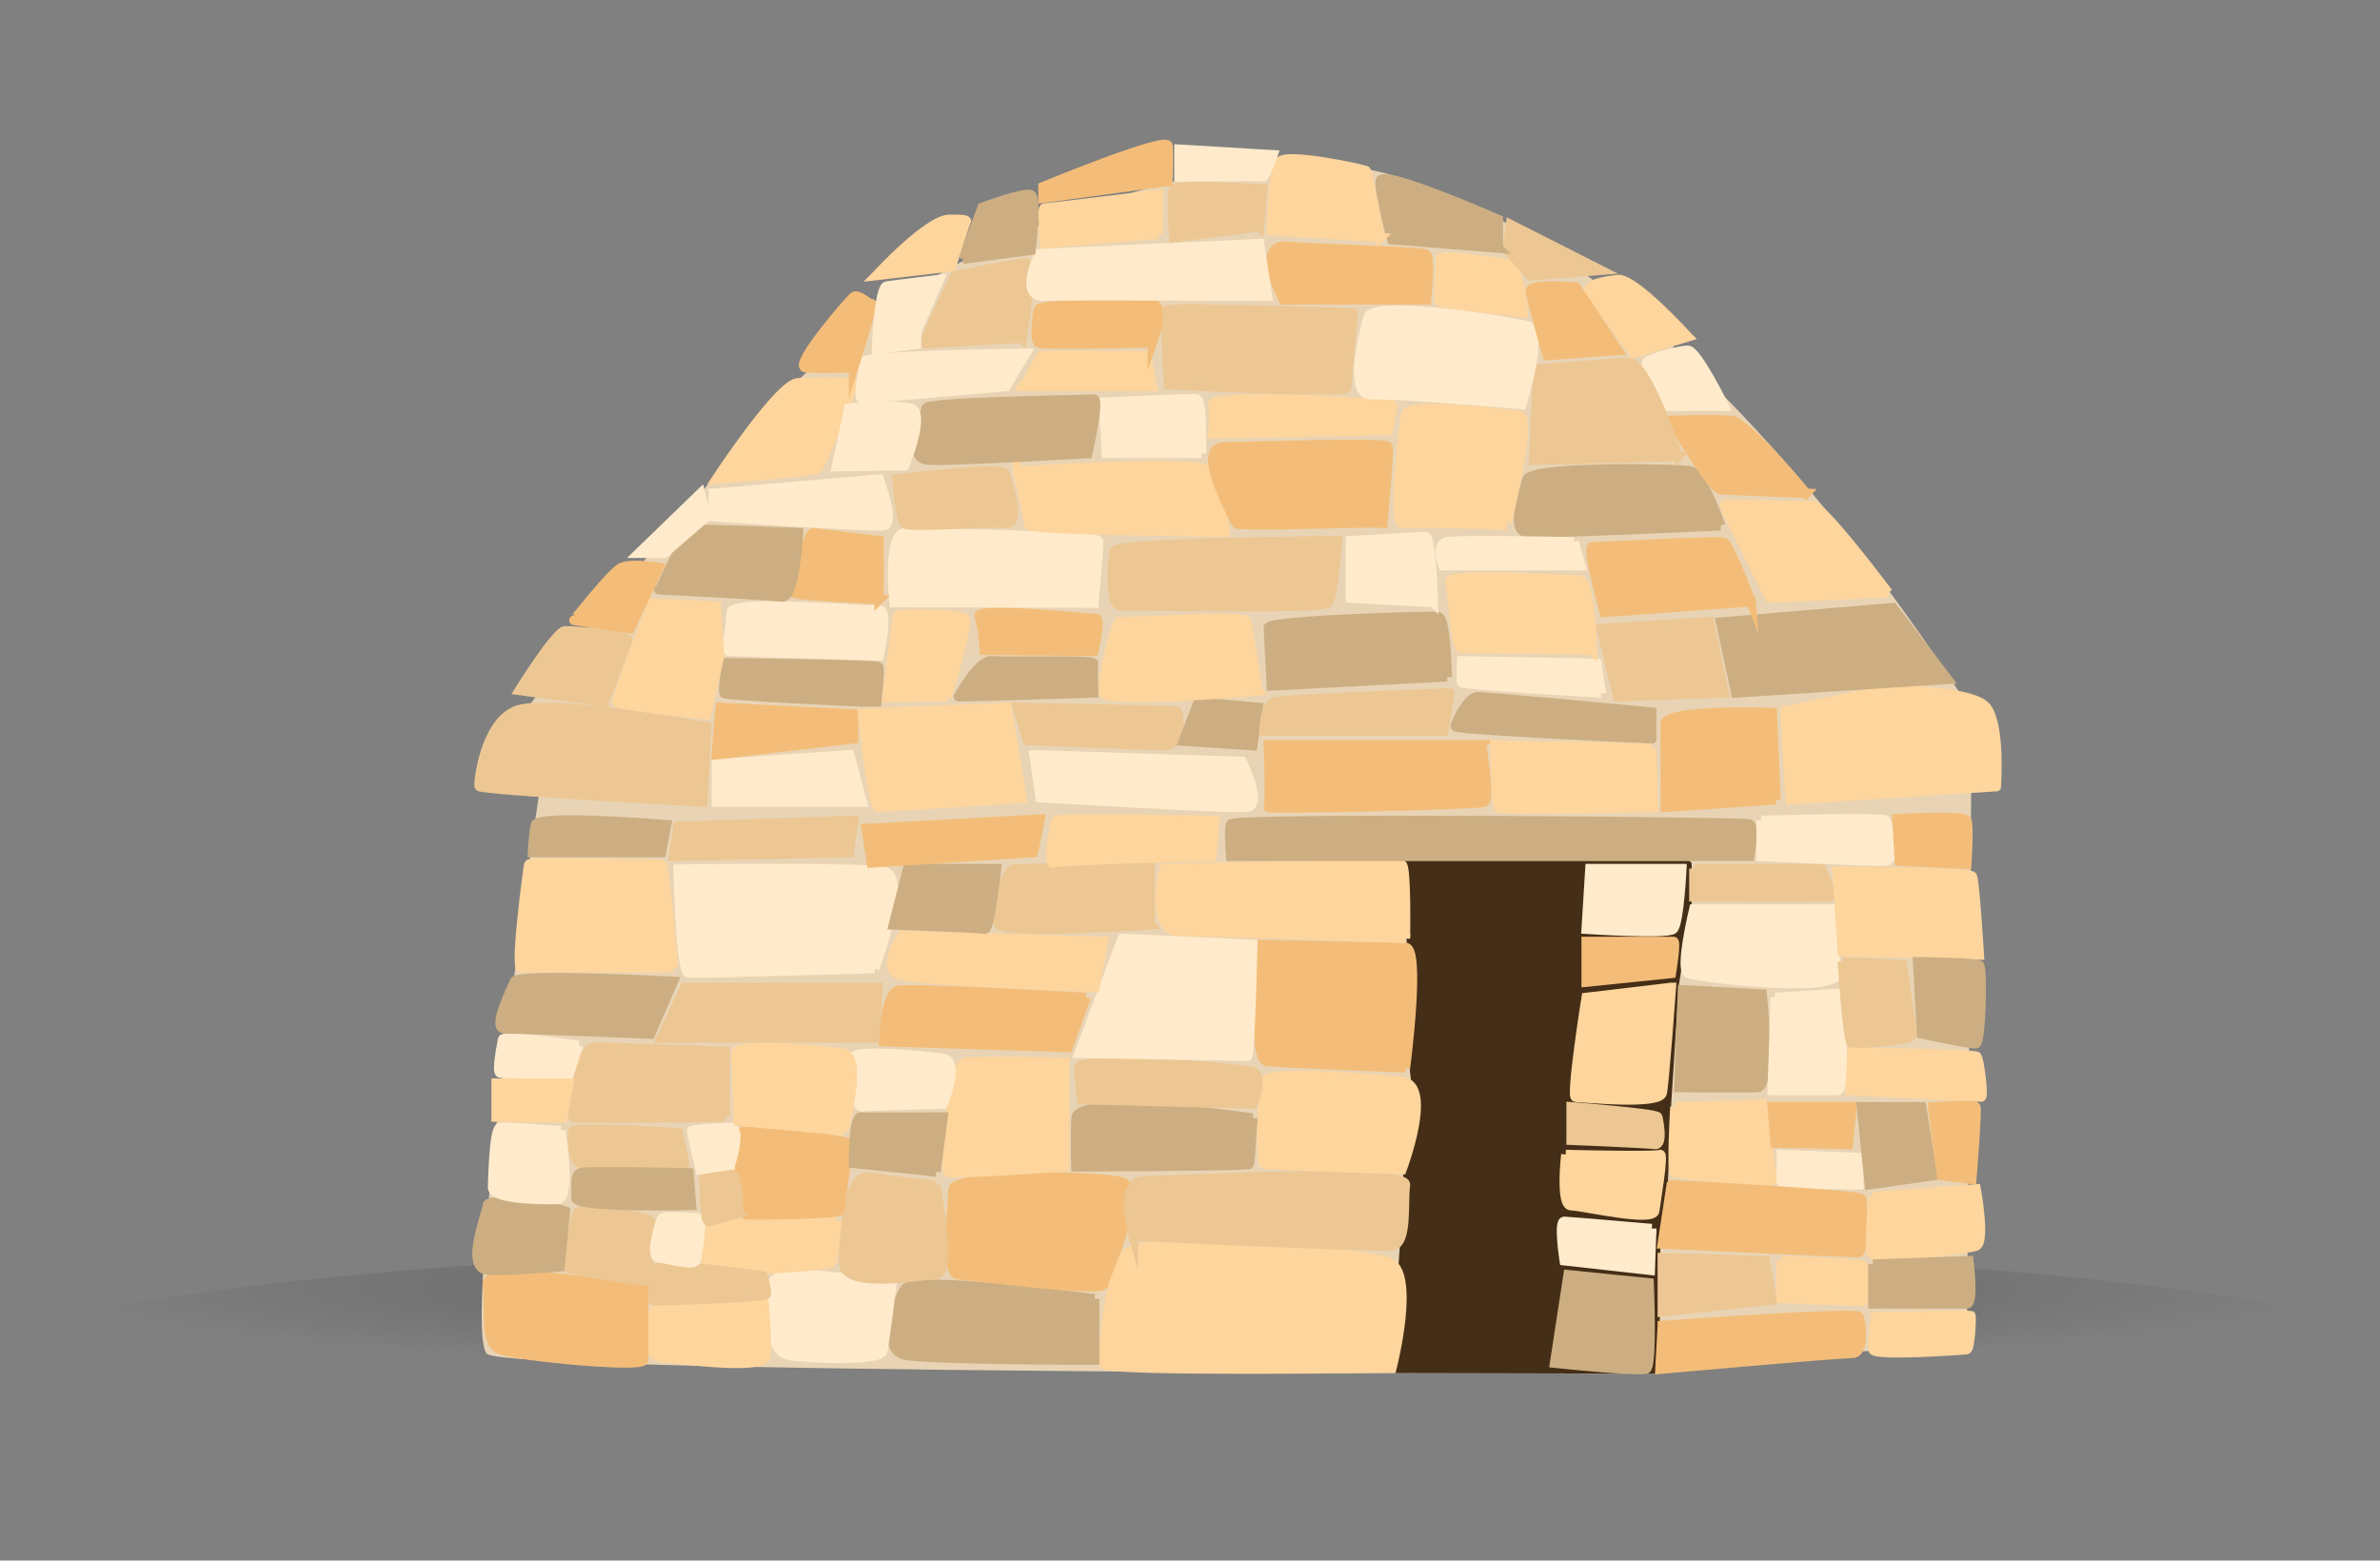 <?xml version="1.0" encoding="UTF-8"?><svg id="a" xmlns="http://www.w3.org/2000/svg" xmlns:xlink="http://www.w3.org/1999/xlink" viewBox="0 0 502 329.22"><rect x="0" y="0" width="502" height="329.22" fill="#808080" stroke="none"/><defs><style>.c{fill:#e8d4b5;}.d{fill:#442e17;}.e{fill:#fdd59d;stroke:#fdd59d;}.e,.f,.g,.h,.i{stroke-miterlimit:10;stroke-width:2px;}.f{fill:#ffebcb;stroke:#ffebcb;}.g{fill:#f3bd79;stroke:#f3bd79;}.h{fill:#ecc794;stroke:#ecc794;}.i{fill:#ccae82;stroke:#ccae82;}.j{fill:url(#b);opacity:.3;}</style><radialGradient id="b" cx="1001.54" cy="5809.29" fx="1001.54" fy="5809.29" r="458.75" gradientTransform="translate(-269.67 39.26) scale(.52 .04)" gradientUnits="userSpaceOnUse"><stop offset="0" stop-color="#000"/><stop offset="1" stop-color="#010101" stop-opacity="0"/></radialGradient></defs><ellipse class="j" cx="253.43" cy="287.63" rx="259.02" ry="25.77"/><g><path class="c" d="M414.86,283.17l1.04-132.97S338.71,22.79,263.79,35.03c-74.92,12.24-104.77,55.82-104.77,55.82,0,0-52.85,61.24-54.37,69.35-1.52,8.12,8.96,7.87,8.96,7.87,0,0-16.5,113.46-10.82,117.59,5.49,3.99,231.53,4.13,246.56,4.13,.52,0,1.75-1.04,1.75-1.04l63.78-5.58Z"/><polygon class="d" points="350.12 277.74 350.12 264.53 351.8 249.41 352.52 232.44 354.11 207.82 356.81 190.74 356.81 182.08 356.25 181.53 295.96 181.53 297.08 207.18 297.39 226.01 297.93 230.62 295.96 248.02 295.96 252.62 294.88 268.39 294.3 289.67 349.34 289.79 350.12 277.74"/><g><path class="e" d="M293.58,288.62s5.3-20.55-.85-22.45c-6.14-1.91-52.74-6.78-55.92-1.06-3.18,5.72-4.24,20.97-4.02,22.66s60.79,.85,60.79,.85Z"/><path class="i" d="M230.89,274.01s-38.13-5.08-40.03-2.12c-1.91,2.97-5.08,12.92,0,13.98,5.08,1.06,40.03,1.06,40.03,1.06v-12.92Z"/><path class="f" d="M188.11,270.96c-5.09-.55-25.21-4.32-25.21,0s-1.27,14.06,3.39,14.91c4.66,.85,19.49,1.27,19.91-.85s1.91-14.06,1.91-14.06Z"/><path class="g" d="M237.24,249.65c-2.34-1.82-36.22-2.12-36.22,1.27s-1.91,17.77,1.06,17.99c2.97,.22,30.45,3.87,30.69,2.05s8.29-18.35,4.47-21.31Z"/><path class="h" d="M197.42,250.08s3.39,18.83,0,18.84c-3.39,.01-19.49,3.19-19.49-2.53s.85-18.77,5.3-18.07c4.45,.7,14.19,1.76,14.19,1.76Z"/><path class="e" d="M161.09,274.43s-21.92-.53-23.09,2.12c-1.16,2.65-3.49,9.54,2.65,10.01,6.14,.47,20.76,2.48,20.97-.69s-.53-11.44-.53-11.44Z"/><path class="e" d="M176.5,257.7s-27.91-.54-27.38,2.19c.53,2.73-1.85,7.5,1.33,7.97,3.18,.48,24.53-.64,24.97-1.59,.45-.95,1.08-8.58,1.08-8.58Z"/><path class="h" d="M160.94,269.19s-22.61-3.43-23.03-1.21-1.43,6.31,.21,6.41c1.64,.1,23.48-.65,23.55-1.39s-.73-3.81-.73-3.81Z"/><path class="g" d="M135.76,272.16c-1.83-.16-33.68-6.04-32.96-1.19,.71,4.85-.95,12.47,2.94,13.82,3.89,1.35,30.02,3.89,30.02,2.14v-14.77Z"/><path class="h" d="M135.76,270.17s3.65-11.99,.83-12.95c-2.82-.95-14.34-2.78-14.89-1.27s-2.3,11.2-1.51,11.68c.79,.48,15.57,2.54,15.57,2.54Z"/><path class="i" d="M119.27,255.38c-.35-.22-16.34-3.08-16.49-1.09s-4.99,13.57,.33,13.7c5.32,.12,15.01-.75,15.01-.75l1.15-11.86Z"/><path class="f" d="M147.99,256.99s-7.86-.64-8.34,0-2.7,8.18-.79,8.34,7.63,1.99,8.02,.48,1.11-8.82,1.11-8.82Z"/><path class="g" d="M179.12,241.02s-22-3.89-23.03-1.91c-1.03,1.99,.08,17,1.35,17.16,1.27,.16,19.7-.12,19.7-.89s1.99-14.36,1.99-14.36Z"/><path class="h" d="M155.68,255.95s.49-8.15-1.82-8.52c-2.3-.37-5.72,1.21-5.48,1.21s.12,9.13,1.05,9.01,6.25-1.7,6.25-1.7Z"/><path class="f" d="M154.03,245.79s2.62-7.94,0-7.94c-2.62,0-8.18,.46-8.18,.71s1.83,8.19,1.83,8.19l6.35-.95Z"/><path class="h" d="M143.04,238.97s-21.9-1.38-22.14-.42-.32,6.44,1.51,6.84c1.83,.4,22.24,1.39,22,.04s-1.37-6.46-1.37-6.46Z"/><path class="i" d="M145.31,247.43l.53,6.85s-24.71,.64-24.39-1.59-.55-4.92,1.12-5.32,22.74,.06,22.74,.06Z"/><path class="f" d="M118.28,238.55s2.34,14.41-.64,14.49c-2.97,.08-13.82,.06-13.74-2.56s.32-12.39,1.59-12.63,12.79,.71,12.79,.71Z"/><path class="h" d="M239.04,260.77s-3.28-11.65,2.22-11.65c5.51,0,55.71-2.97,55.18,.85s.53,12.46-2.86,12.85c-3.39,.39-54.54-2.05-54.54-2.05Z"/><path class="e" d="M295.7,246.74s6.78-17.84,0-18.59c-6.78-.74-28.81-2.44-29.13,0s-.74,17.05,0,17.37,29.13,1.22,29.13,1.22Z"/><path class="i" d="M264.23,235.88s-37.06-5.4-37.27,0,0,10.27,0,10.27c0,0,36.33-.11,36.54-.53s.73-9.74,.73-9.74Z"/><path class="h" d="M264.23,232.92s2.53-5.82,0-6.78c-2.53-.95-36.63-3.49-36.63-.95s.53,6.78,.53,6.78l36.1,.95Z"/><path class="e" d="M224.53,246.16s-24.36,1.79-24.68,1.05,.64-22.74,3.92-23.12c3.28-.39,20.76,0,20.76,0v22.07Z"/><path class="i" d="M197.42,247.21l-17.37-1.78s-.11-9.9,1.48-9.78,17.39,0,17.39,0l-1.51,11.56Z"/><path class="f" d="M198.93,232.92s3.73-9.11,0-9.64c-3.73-.53-19.83-2.12-18.88,0,.95,2.12-.42,10.45,1.91,10.2s16.97-.56,16.97-.56Z"/><path class="e" d="M177.93,238.55s4.13-15.61,0-16.34c-4.13-.73-22.93-2.34-22.74,0s.54,14.31,.54,14.31l22.21,2.03Z"/><path class="h" d="M152.94,235.65s-32.13,.51-32.16,0,1.13-14.52,4.41-14.67c3.28-.14,27.75,.81,27.75,.81v13.86Z"/><path class="f" d="M122.02,220.53s-15.78-2.33-15.99-1.27-1.38,6.99-.53,7.1,14.49,.42,14.49,.42l2.03-6.25Z"/><polygon class="e" points="119.99 228.5 104.65 228.5 104.65 235.65 118.63 235.88 119.99 228.5"/><path class="g" d="M296.44,225.29s3.34-25.42,0-25.42c-3.34,0-30.28-.64-30.28-.64,0,0-2.36,24.26,1.09,24.68,3.45,.42,29.19,1.37,29.19,1.37Z"/><path class="e" d="M296.44,197.97s.27-15.25-.74-15.57c-1.01-.32-50.15,.79-50.15,.79,0,0-3.44,13.34,3.39,13.34,6.83,0,47.5,1.43,47.5,1.43Z"/><path class="f" d="M264.23,199.24s-.52,23.76-1.15,23.64-35.48-.67-35.48-.67l9.11-24.24,27.52,1.27Z"/><path class="h" d="M242.59,195.11s-29.71,2.07-31.77,0c-2.07-2.07,1.59-11.76,3.02-11.76,1.43,0,28.75-1.01,28.75-1.01v12.77Z"/><path class="e" d="M232.77,198.61l-42.47-1.27s-4.5,6.83-.81,8.26c3.7,1.43,41.4,2.7,41.4,2.7l1.88-9.69Z"/><path class="g" d="M229.09,210.43l-3.81,10.56-38.92-1.25s.23-10.17,3.14-10.8c2.9-.64,39.6,1.49,39.6,1.49Z"/><polygon class="h" points="184.45 218.98 139.49 218.98 144.42 208.3 185.24 208.3 184.45 218.98"/><path class="f" d="M184.45,204.32s7.47-19.54,1.91-20.49c-5.56-.95-43.31-.48-43.31-.48,0,0,.42,21.76,2.17,21.92,1.75,.16,39.24-.95,39.24-.95Z"/><path class="i" d="M142.03,207.03s-32.88-1.75-33.52,0-4.92,10.01-2.07,10.01,30.76,1.11,30.76,1.11l4.83-11.12Z"/><path class="e" d="M142.03,204.17s-1.75-21.88-2.54-21.82-27.8-.69-27.96,0-3.01,21.98-1.58,21.82c1.43-.16,32.09,0,32.09,0Z"/><path class="i" d="M210.2,183.24s-1.45,13.07-2.48,12.79-19.29-.92-19.29-.92l3.01-11.87h18.76Z"/><path class="i" d="M259.59,180.66h109.45s1.11-6.35,0-6.83c-1.11-.48-108.98-1.43-109.45,0s0,6.83,0,6.83Z"/><path class="f" d="M354.74,183.24s-.56,11.65-1.83,12.79-18.34,0-18.34,0l.79-12.79h19.38Z"/><path class="g" d="M334.57,198.61v8.58l17.95-1.84s1.11-6.74,.48-6.74h-18.43Z"/><path class="e" d="M352.52,208.3l-17.95,2.13s-3.34,21.06-2.22,21.06,17.79,1.75,18.27-.95,1.91-22.24,1.91-22.24Z"/><path class="h" d="M331.39,233.49s18.11,1.4,18.27,2.16,1.27,6.03-.64,5.78c-1.91-.25-17.63-.89-17.63-.89v-7.05Z"/><path class="e" d="M330.28,243.56s-1.27,10.8,1.11,10.8c2.38,0,17.31,3.59,17.63,1.08s2.04-12.36,1.1-11.88-19.85,0-19.85,0Z"/><path class="f" d="M348.39,259.18l-.32,8.8-18.13-2.02s-1.29-8.35,0-8.3c1.29,.04,18.45,1.53,18.45,1.53Z"/><path class="i" d="M347.84,270.65s.77,17.98-.67,18.19c-3.14,.46-19.27-1.27-19.27-1.27l2.86-18.65,17.08,1.73Z"/><path class="h" d="M357.28,183.24h26.85s2.7,5.9,1.75,5.95c-.95,.05-28.59,0-28.59,0v-5.95Z"/><path class="f" d="M357.28,191.78s-3.02,12.58-1.27,13.52,32.09,4.46,31.45,0c-.64-4.46-1.38-13.52-1.38-13.52h-28.8Z"/><path class="i" d="M354.9,208.81l16.78,.91s1.96,19.54-.9,19.7c-2.86,.16-16.68,0-16.68,0l.79-20.61Z"/><path class="f" d="M374.44,210.43l13.04-.86s2.55,20.49,0,20.49h-13.67l.64-19.63Z"/><path class="e" d="M353.28,233.48s-.83,13.92,0,13.91c.83-.02,20.69,3.16,20.53,1.57-.16-1.59-2.12-16.04-2.12-16.04l-18.41,.56Z"/><polygon class="g" points="373.8 233.48 390.64 233.48 389.85 241.44 374.44 241.16 373.8 233.48"/><path class="f" d="M375.71,243.55l16.36,.65v5.74s-16.36-.09-16.36-.53v-5.86Z"/><path class="g" d="M352.52,249.94s40.19,2.04,40.19,3,.48,11.12-.64,11.28c-1.11,.16-41.45-1.79-41.45-1.79l1.89-12.48Z"/><polygon class="h" points="350.63 265.33 350.63 276.76 373.8 274.22 372.34 265.96 350.63 265.33"/><path class="e" d="M375.71,265.96s16.72,.48,17.1,.95,.74,7.63,0,7.63-17.1-.64-17.1-.64v-7.94Z"/><path class="g" d="M350.63,279.62s40.97-2.97,41.45-1.88,1.43,7.76-1.43,7.76c-2.86,0-40.52,3.34-40.52,3.34l.5-9.21Z"/><path class="f" d="M371.47,173.07s26.11-.76,26.32,0,2.44,8.38,0,8.59c-2.44,.21-26.32-1.01-26.32-1.01v-7.59Z"/><path class="g" d="M400.12,172.73s14.19-.84,14.72,.34c.53,1.18,0,9.28,0,9.28l-14.19-.66-.53-8.95Z"/><path class="e" d="M387.47,183.78s28,.21,28.53,1.06,1.48,16.63,1.48,16.63l-28.88-.74-1.13-16.94Z"/><path class="h" d="M388.61,202.9s1.03,17.13,2.03,17.28,12.55-.7,12.66-1.76-2.12-14.93-2.12-14.93l-12.57-.58Z"/><path class="i" d="M404.46,202.9s12.28,.16,13.03,.69c.74,.53,.42,16.47-.74,16.6-1.16,.13-11.44-2.09-11.44-2.09l-.85-15.2Z"/><path class="e" d="M390.64,222.01s25.79,.25,26.32,.87,1.54,8.45,.93,8.56-27.62-1.38-27.62-1.38l.37-8.05Z"/><polygon class="i" points="392.61 233.48 394.3 249.94 407.64 248.02 405.31 233.48 392.61 233.48"/><path class="g" d="M407.64,233.49s8.79-.49,9.11,0-.85,15.32-.85,15.32l-6.35-.78-1.91-14.53Z"/><path class="e" d="M395.04,252.41l21.77-1.59s2.07,11.27,0,12.04c-2.07,.77-21.87,3.01-22.19,1.36s.42-11.82,.42-11.82Z"/><path class="i" d="M395.04,266.7l20.23-.74s1.16,9.11-.42,9.11h-19.8v-8.37Z"/><path class="e" d="M395.57,277.74s19.89-.35,20.11-.24-.09,7.1-.84,7.21-19.7,1.48-19.8,0c-.11-1.48,.53-6.97,.53-6.97Z"/><path class="e" d="M256.25,173.07s-32.72-.6-33.36,0-2.07,9.58-.64,8.98c1.43-.6,33.36-1.39,33.36-1.39l.64-7.59Z"/><polygon class="g" points="219.39 172.8 182.7 174.78 183.81 182.05 217.97 179.86 219.39 172.8"/><polygon class="h" points="180.05 173.07 143.04 174.3 142.03 180.66 179.12 179.86 180.05 173.07"/><path class="i" d="M140.6,173.98s-27.16-2.22-27.64,0c-.48,2.22-.64,5.88-.64,5.88h27.17l1.11-5.88Z"/><path class="h" d="M148.23,169.22s-47.02-2.54-47.18-3.34,1.11-13.03,7.63-15.89c6.51-2.86,40.35,3.34,40.35,3.34l-.79,15.89Z"/><polygon class="f" points="151.09 169.22 181.9 169.22 179.2 159.23 151.09 161.12 151.09 169.22"/><polygon class="g" points="151.09 159.23 151.88 149.24 180.05 150.63 180.05 155.87 151.09 159.23"/><path class="e" d="M181.9,150.47s2.07,19.86,3.34,19.86,30.34-1.91,30.34-1.91l-3.18-19.18-30.5,1.23Z"/><path class="h" d="M214.63,149.24s32.88,.6,33.52,.75c.64,.16,1.26,7.31-2.23,7.31-3.49,0-29.22-1.11-29.22-1.11l-2.07-6.95Z"/><path class="f" d="M218.12,159.23l43.84,1.41s4.61,9.37,.95,9.69c-3.65,.32-43.53-2.07-43.53-2.07l-1.27-9.03Z"/><polygon class="i" points="249.58 156.35 252.75 148.09 265.38 149.24 264.23 157.3 249.58 156.35"/><path class="e" d="M421.06,165.93s.95-12.84-2.07-16.69c-3.02-3.85-21.52-3.69-21.52-3.69l-20.97,4.45,1.11,18.75,43.44-2.81Z"/><path class="g" d="M374.6,168.74l-.79-18.43s-22.56-.79-22.56,2.38v17.63l23.35-1.59Z"/><path class="i" d="M348.39,155.87s-41.46-1.87-41.46-2.6,2.68-6.3,4.68-6.3c1.99,0,36.78,3.25,36.78,3.25v5.65Z"/><path class="g" d="M312.48,157.14s1.91,11.44,.64,12.07-46.07,1.59-45.59,1.11c.48-.48,0-13.19,0-13.19h44.96Z"/><path class="h" d="M305.81,146.18l-1.27,8.05h-37.97s.16-5.51,2.22-6.15c2.07-.64,37.01-1.91,37.01-1.91Z"/><path class="e" d="M348.39,157.83l-33.1-.69s.21,12.81,.85,13.31,32.62-.13,32.62-.13l-.37-12.5Z"/><polygon class="i" points="410.82 143.32 399.27 128.18 362.92 131.25 366.13 146.18 410.82 143.32"/><polygon class="h" points="363.69 146.18 360.51 131.14 337.74 132.63 341.24 146.98 363.69 146.18"/><path class="f" d="M337.74,146.18s-29.23-1.59-29.44-2.22,0-4.55,0-4.55l28.49,.53,.95,6.25Z"/><path class="e" d="M335.84,137.18s-.21-14.83-2.75-14.83-27.85-1.59-27.27,.32,1.14,14.19,2.39,14.09c1.26-.11,27.63,.42,27.63,.42Z"/><path class="i" d="M305.23,142.79s-.11-12.5-1.91-12.71c-1.8-.21-35.91,.74-35.8,2.33s.64,12.28,.64,12.28l37.07-1.91Z"/><path class="e" d="M265.38,145.76s-31.95,2.86-32.59,.42,2.75-15.36,3.28-15.04,26.58-1.69,26.9,0,2.4,14.61,2.4,14.61Z"/><path class="i" d="M230.67,146.18s-28.91,.95-28.59,.79,4.24-7.89,7.2-7.57c2.97,.32,21.6-.32,21.39,.53s0,6.25,0,6.25Z"/><path class="g" d="M230.68,137.38s1.69-7.08,.53-6.92c-1.16,.16-25.52-2.65-24.68-.4,.85,2.25,1.06,7.12,1.06,7.12l23.09,.2Z"/><path class="e" d="M199.75,147s4.87-15.64,3.71-16.54-14.09-1.38-14.19-.4-2.22,17.11-2.22,17.11l12.71-.17Z"/><path class="i" d="M181.9,148.09s-28.86-1.27-29.18-1.8,.53-6.46,.53-6.46c0,0,31.77,.32,32.09,.85s-.42,7.41-.42,7.41h-3.02Z"/><path class="f" d="M185.43,138.34s2.2-9.84,0-9.63c-2.2,.21-31.32-2.34-31.22,.47s-1.38,8.08-.53,8.2c.85,.12,31.74,.96,31.74,.96Z"/><path class="e" d="M149.02,150.84s-18.85-2.01-18.96-2.75,7.52-20.86,7.52-20.86l13.5,.62,.69,10.49-2.75,12.5Z"/><path class="h" d="M127.42,148.09l-17.9-2.44s7.73-12.41,9.64-12.56c1.91-.15,13.34,1.02,13.24,1.86s-4.98,13.13-4.98,13.13Z"/><path class="g" d="M132.92,132.63s-12.18-1.8-11.97-1.8,8.05-10.17,10.17-11.12c2.12-.95,7.84,0,7.84,0l-6.04,12.92Z"/><path class="e" d="M398.27,125.06s-13.98-18.75-16.2-18.43c-2.22,.32-18.48-.64-18.37,0s9.64,19.54,9.64,19.54l24.94-1.11Z"/><path class="g" d="M369.36,126.96l-30.98,2.22s-3.81-13.81-2.54-13.81c1.27,0,26.79-1.43,27.85-.95,1.06,.48,5.67,12.55,5.67,12.55Z"/><path class="i" d="M362.92,110.92s-3.73-11.12-6.43-11.6c-2.7-.48-33.84-1.11-34.47,1.91s-3.49,10.8,0,11.12,40.91-1.43,40.91-1.43Z"/><path class="f" d="M332.02,114.31l1.43,5.02h-29.07s-1.8-4.48,.85-5.02c2.65-.54,26.79,0,26.79,0Z"/><path class="f" d="M302.32,127.12s-.32-14.14-1.75-13.98c-1.43,.16-15.73,.93-15.73,.93v12.09l17.47,.95Z"/><path class="h" d="M282.14,114.08s-47.02,.27-47.18,2.21-1.43,11.81,1.75,11.56c3.18-.25,42.57,.86,43.53-.73,.95-1.59,1.91-13.04,1.91-13.04Z"/><path class="f" d="M230.68,127.23l-42.1-.11s-1.59-14.7,2.38-14.74c3.97-.04,40.37,.72,40.68,1.69s-.96,13.15-.96,13.15Z"/><path class="g" d="M185.43,126.49s-18.14-.79-17.98-1.43,2.7-12.79,4.13-12.67c1.43,.12,13.85,1.69,13.85,1.69v12.41Z"/><path class="i" d="M168.4,112.38s-.64,14-3.49,13.57-26.63-1.54-25.95-1.54,4.82-12.71,9.11-12.71,20.33,.67,20.33,.67Z"/><polygon class="f" points="134.72 116.71 147.75 104.09 149.02 109.01 140.13 116.71 134.72 116.71"/><path class="e" d="M151.09,101.07s13.34-20.33,17.32-20.33c3.97,0,12.81-.64,11.65,.79-1.16,1.43-6.56,16.67-7.68,17.39-1.11,.72-21.29,2.15-21.29,2.15Z"/><path class="f" d="M150.45,104.09l34.97-3.02s3.57,9.53,.98,9.85c-2.59,.32-35.95-1.91-35.95-1.91v-4.92Z"/><path class="h" d="M189.21,101.07s22.56-2.86,22.88-1.11,3.65,10.87,0,10.44-20.65,1.07-21.45,0-1.43-9.33-1.43-9.33Z"/><path class="e" d="M214.63,99.39s39.08-2.63,40.51,0c1.43,2.63,3.59,13.19,3.22,12.99s-41.35-.45-41.35-1.6c0-1.14-2.38-11.4-2.38-11.4Z"/><path class="e" d="M317.89,110.79c-.48-.03,5.8-23.06,2.43-23.22-3.38-.16-23.4-3.18-23.87,0-.48,3.18-2.86,23.1-.64,22.83,2.22-.27,22.08,.39,22.08,.39Z"/><path class="g" d="M291.67,110.4c-1.11-.43-30.82,.91-30.98,0s-9.12-16.16-2.34-16.16c6.78,0,34.11-1.11,34.43,0s-1.11,16.16-1.11,16.16Z"/><path class="e" d="M292.83,90.83s1.22-5.33,.75-5.49-38.18-2.54-37.76,0,0,6.2,0,6.2l37.01-.71Z"/><path class="f" d="M253.39,95.67s.32-11.23-.95-11.49c-1.27-.26-19.72,.69-19.72,.69l.66,10.8h20.02Z"/><path class="i" d="M229.4,95.67s2.7-11.7,1.27-11.49-35.41,.49-35.34,1.94-5.17,10.82,.86,10.98,33.2-1.43,33.2-1.43Z"/><path class="f" d="M190.8,98.22s4.61-11.17,1.27-12.1c-3.34-.93-13.03,0-13.03,0l-2.61,12.34,14.36-.23Z"/><path class="g" d="M380.98,104.09s-12.42-15.09-15.91-15.41c-3.49-.32-12.6,0-12.6,0,0,0,8.63,14.46,10.46,14.61,1.83,.16,18.06,.79,18.06,.79Z"/><path class="f" d="M363.69,85.7s-5.77-11.8-7.68-11.8c-1.91,0-7.78,1.75-8.58,2.38-.79,.64,2.38,9.42,2.38,9.42h13.87Z"/><path class="h" d="M353.95,96.31s-6.67-20.02-10.48-19.87c-3.81,.16-19.06,1.43-19.06,1.43l-.95,19.23,30.5-.8Z"/><path class="f" d="M320.98,85.34s4.85-15.65,1.19-16.6c-3.65-.95-32.57-5.64-33.6-1.83s-4.21,16.6,.64,16.36c4.85-.24,31.77,2.07,31.77,2.07Z"/><path class="e" d="M356.01,71.04s-11.36-12.55-14.85-12.07c-3.49,.48-7.35,1.11-5.58,3.18,1.77,2.07,9,12.39,9,12.39l11.44-3.49Z"/><path class="g" d="M341.24,73.9l-8.82-13.34s-9.61-.79-9.61,.71,3.57,13.74,3.57,13.74l14.85-1.11Z"/><path class="e" d="M321.31,66.01s-1.06-10.38-2.7-10.38c-1.63,0-15.01-2.33-14.83-.95s-.7,8.58,0,9c.7,.42,17.53,2.33,17.53,2.33Z"/><path class="g" d="M300.89,63.26h-30.18s-6.35-12.07,.95-11.33c7.31,.74,28.38,.95,29.23,1.8s0,9.53,0,9.53Z"/><polygon class="h" points="337.64 57.01 318.62 47.37 317.94 52.67 322.81 58.18 337.64 57.01"/><path class="i" d="M316.03,52.35v-6.04s-24.57-10.8-24.89-8.15,2.44,12.39,2.44,12.39l22.45,1.8Z"/><path class="h" d="M285.43,66.01s-39.18-1.36-39.5-.57,.53,15.72,.53,15.72c0,0,37.6,2.01,37.6,.64s1.38-15.78,1.38-15.78Z"/><path class="e" d="M243.07,81.53h-27.49s3.46-6.51,3.48-6.51h22.73l1.28,6.51Z"/><path class="g" d="M243.07,72.32s2.86-7.94,0-8.26c-2.86-.32-23.71,.06-24.01,1.14s-.97,6.48,0,7.12,24.01,0,24.01,0Z"/><path class="f" d="M216.38,74.54s-34.95,.32-34.47,1.91-1.28,7.84,0,7.73c1.28-.11,30.29-2.65,30.29-2.65l4.18-6.99Z"/><path class="h" d="M215.58,71.36s2.7-15.89,.79-15.89-14.88,2.7-14.88,2.7c0,0-7.34,14.7-6.16,14.42,1.18-.28,20.24-1.24,20.24-1.24Z"/><path class="g" d="M180.05,77.56s4.4-13.69,3.76-13.52-2.76-2.21-3.76-1.41-12.92,14.61-10.14,14.93,10.14,0,10.14,0Z"/><path class="f" d="M184.86,73.74s.49-13.12,2.18-13.39c1.69-.27,11.07-1.39,11.07-1.39l-4.82,11.12v2.52l-8.43,1.14Z"/><path class="e" d="M184.86,58.1s10.79-11.76,15.39-11.83,3.49,.48,3.49,.48l-3.1,9.53-15.79,1.83Z"/><path class="f" d="M265.64,51.4l-46.4,2.12s-4.55,9.1,.95,8.95c5.51-.16,47.13,0,47.13,0l-1.68-11.06Z"/><path class="i" d="M203.14,54.68l4.02-10.91s8.96-3.39,10.3-2.65c1.34,.74,0,11.65,0,11.65l-14.33,1.91Z"/><path class="e" d="M291.12,50.13s-2.62-13.77-2.94-14.09-16.94-3.92-18.32-1.91c-1.38,2.01-1.71,14.51-1.71,14.51l22.98,1.48Z"/><path class="h" d="M265.64,47.85l.72-8s-18-1.06-18.75,0c-.74,1.06,0,10.27,0,10.27l18.02-2.28Z"/><path class="e" d="M244.34,49.39l-24.05,2.01s-.64-7.52,0-7.52,24.05-2.86,24.05-2.86v8.37Z"/><path class="g" d="M220.01,39.38s26.12-10.76,26.33-8.64,0,7.52,0,7.52l-26.33,3.56v-2.44Z"/><path class="f" d="M248.68,37.31s17.26-.21,17.69,0,2.14-4.65,2.14-4.65l-19.83-1.18v5.82Z"/></g></g></svg>